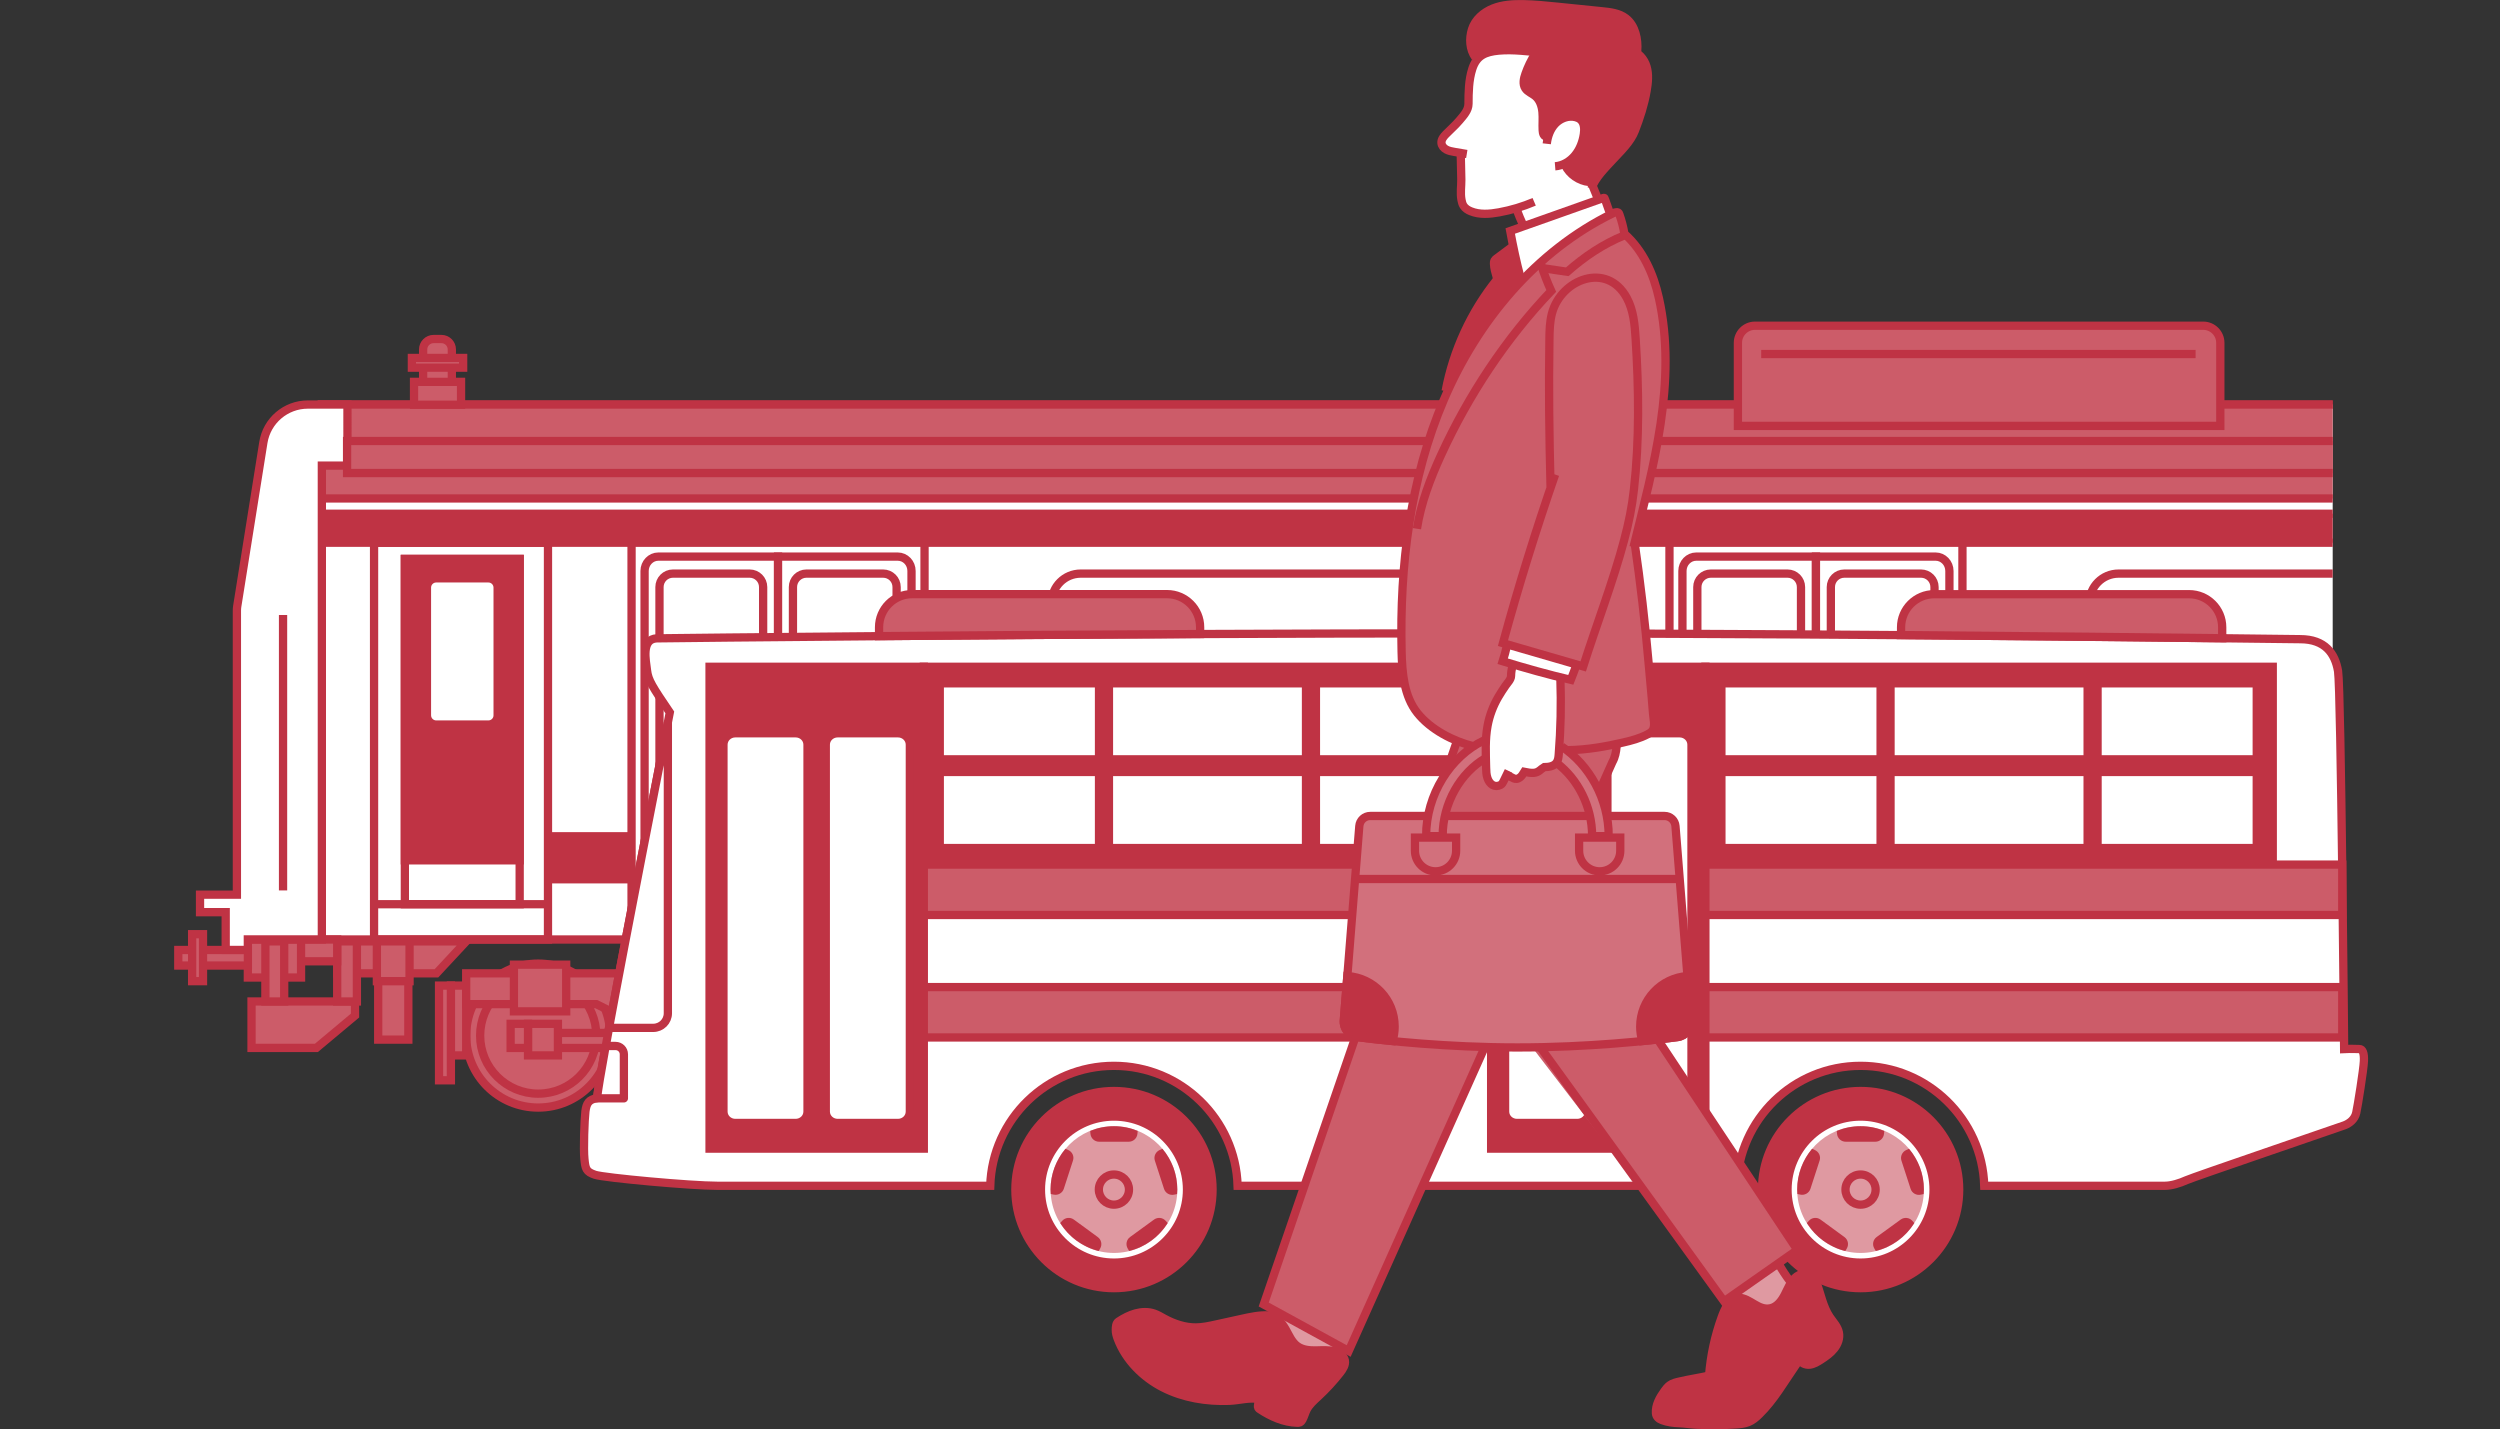 <?xml version="1.0" encoding="utf-8"?>
<!-- Generator: Adobe Illustrator 23.0.1, SVG Export Plug-In . SVG Version: 6.00 Build 0)  -->
<svg version="1.1" id="レイヤー_1" xmlns="http://www.w3.org/2000/svg" xmlns:xlink="http://www.w3.org/1999/xlink" x="0px"
	 y="0px" viewBox="0 0 452.93 258.94" style="enable-background:new 0 0 452.93 258.94;" xml:space="preserve">
<rect x="0" y="0" width="452.93" height="258.94" fill="#333333" stroke="none"/>
<style type="text/css">
	.st0{fill:#FFFFFF;}
	.st1{clip-path:url(#SVGID_2_);fill:none;stroke:#BF3344;stroke-width:1.5;stroke-miterlimit:10;}
	.st2{fill:#BF3344;}
	.st3{fill:#CC5C69;}
	.st4{clip-path:url(#SVGID_4_);fill:none;stroke:#BF3344;stroke-width:1.5;stroke-miterlimit:10;}
	.st5{clip-path:url(#SVGID_6_);fill:none;stroke:#BF3344;stroke-width:1.5;stroke-miterlimit:10;}
	.st6{fill:none;stroke:#BF3344;stroke-width:1.5;stroke-miterlimit:10;}
	.st7{clip-path:url(#SVGID_8_);fill:#FFFFFF;}
	.st8{clip-path:url(#SVGID_8_);fill:none;stroke:#BF3344;stroke-width:1.5;stroke-miterlimit:10;}
	.st9{clip-path:url(#SVGID_8_);fill:#CC5C69;}
	.st10{clip-path:url(#SVGID_10_);fill:#BF3344;}
	.st11{clip-path:url(#SVGID_10_);fill:none;stroke:#BF3344;stroke-width:1.5;stroke-miterlimit:10;}
	.st12{clip-path:url(#SVGID_10_);fill:#DF99A1;}
	.st13{clip-path:url(#SVGID_10_);fill:#FFFFFF;}
	.st14{clip-path:url(#SVGID_10_);fill:none;stroke:#BF3344;stroke-width:1.5;stroke-linejoin:round;stroke-miterlimit:10;}
	.st15{clip-path:url(#SVGID_10_);fill:#CC5C69;}
	.st16{clip-path:url(#SVGID_12_);fill:#FFFFFF;}
	.st17{clip-path:url(#SVGID_12_);fill:#BF3344;}
	.st18{clip-path:url(#SVGID_12_);fill:#CC5C69;}
	.st19{clip-path:url(#SVGID_12_);fill:#DF99A1;}
	.st20{clip-path:url(#SVGID_12_);fill:#D2707C;}
	.st21{clip-path:url(#SVGID_12_);fill:none;stroke:#BF3344;stroke-width:1.5;stroke-miterlimit:10;}
</style>
<rect x="58.31" y="73.3" class="st0" width="364.31" height="96.91"/>
<g>
	<defs>
		<rect id="SVGID_1_" y="9.14" width="422.62" height="217.4"/>
	</defs>
	<clipPath id="SVGID_2_">
		<use xlink:href="#SVGID_1_"  style="overflow:visible;"/>
	</clipPath>
	<rect x="58.31" y="73.3" class="st1" width="369.88" height="96.91"/>
</g>
<rect x="99.28" y="150.76" class="st2" width="323.35" height="9.29"/>
<rect x="58.31" y="73.29" class="st3" width="364.31" height="17.02"/>
<g>
	<defs>
		<rect id="SVGID_3_" y="9.14" width="422.62" height="217.4"/>
	</defs>
	<clipPath id="SVGID_4_">
		<use xlink:href="#SVGID_3_"  style="overflow:visible;"/>
	</clipPath>
	<rect x="58.31" y="73.29" class="st4" width="369.88" height="17.02"/>
</g>
<rect x="58.31" y="93.07" class="st2" width="364.31" height="5.26"/>
<g>
	<defs>
		<rect id="SVGID_5_" y="9.14" width="422.62" height="217.4"/>
	</defs>
	<clipPath id="SVGID_6_">
		<use xlink:href="#SVGID_5_"  style="overflow:visible;"/>
	</clipPath>
	<rect x="58.31" y="93.07" class="st5" width="369.88" height="5.26"/>
</g>
<rect x="67.77" y="98.33" class="st6" width="31.51" height="71.88"/>
<line class="st6" x1="67.92" y1="163.82" x2="99.59" y2="163.82"/>
<rect x="73.35" y="101.26" class="st6" width="20.8" height="62.56"/>
<rect x="73.35" y="101.26" class="st2" width="20.8" height="54.61"/>
<rect x="73.35" y="101.26" class="st6" width="20.8" height="54.61"/>
<g>
	<defs>
		<rect id="SVGID_7_" y="9.14" width="422.62" height="217.4"/>
	</defs>
	<clipPath id="SVGID_8_">
		<use xlink:href="#SVGID_7_"  style="overflow:visible;"/>
	</clipPath>
	<path class="st7" d="M88.48,131.27h-9.45c-0.93,0-1.68-0.75-1.68-1.68v-23.13c0-0.93,0.75-1.68,1.68-1.68h9.45
		c0.93,0,1.68,0.75,1.68,1.68v23.13C90.17,130.52,89.41,131.27,88.48,131.27"/>
	<path class="st8" d="M88.48,131.27h-9.45c-0.93,0-1.68-0.75-1.68-1.68v-23.13c0-0.93,0.75-1.68,1.68-1.68h9.45
		c0.93,0,1.68,0.75,1.68,1.68v23.13C90.17,130.52,89.41,131.27,88.48,131.27z"/>
	<rect x="114.42" y="98.33" class="st7" width="53.08" height="71.88"/>
	<rect x="114.42" y="98.33" class="st8" width="53.08" height="71.88"/>
	<path class="st7" d="M116.78,103.45v57.9c0,1.36,1.11,2.47,2.47,2.47h21.71v-62.98h-21.68
		C117.9,100.84,116.78,102.01,116.78,103.45"/>
	<path class="st8" d="M116.78,103.45v57.9c0,1.36,1.11,2.47,2.47,2.47h21.71v-62.98h-21.68
		C117.9,100.84,116.78,102.01,116.78,103.45z"/>
	<path class="st7" d="M119.48,106.36v32.1c0,1.35,1.09,2.44,2.44,2.44h13.9c1.35,0,2.44-1.09,2.44-2.44v-32.1
		c0-1.35-1.1-2.44-2.44-2.44h-13.9C120.57,103.92,119.48,105.01,119.48,106.36"/>
	<path class="st8" d="M119.48,106.36v32.1c0,1.35,1.09,2.44,2.44,2.44h13.9c1.35,0,2.44-1.09,2.44-2.44v-32.1
		c0-1.35-1.1-2.44-2.44-2.44h-13.9C120.57,103.92,119.48,105.01,119.48,106.36z"/>
	<path class="st7" d="M162.64,100.84h-21.68v62.98h21.71c1.36,0,2.47-1.11,2.47-2.47v-57.9
		C165.15,102.01,164.03,100.84,162.64,100.84"/>
	<path class="st8" d="M162.64,100.84h-21.68v62.98h21.71c1.36,0,2.47-1.11,2.47-2.47v-57.9
		C165.15,102.01,164.03,100.84,162.64,100.84z"/>
	<path class="st7" d="M143.66,106.36v32.1c0,1.35,1.09,2.44,2.44,2.44H160c1.35,0,2.44-1.09,2.44-2.44v-32.1
		c0-1.35-1.09-2.44-2.44-2.44h-13.9C144.76,103.92,143.66,105.01,143.66,106.36"/>
	<path class="st8" d="M143.66,106.36v32.1c0,1.35,1.09,2.44,2.44,2.44H160c1.35,0,2.44-1.09,2.44-2.44v-32.1
		c0-1.35-1.09-2.44-2.44-2.44h-13.9C144.76,103.92,143.66,105.01,143.66,106.36z"/>
	<line class="st8" x1="114.42" y1="163.82" x2="167.5" y2="163.82"/>
	<path class="st8" d="M258.89,140.91h-63.1c-2.9,0-5.26-2.35-5.26-5.26v-26.47c0-2.9,2.36-5.26,5.26-5.26h63.1
		c2.9,0,5.26,2.36,5.26,5.26v26.47C264.15,138.55,261.79,140.91,258.89,140.91z"/>
	<path class="st8" d="M446.92,140.91h-63.1c-2.9,0-5.26-2.35-5.26-5.26v-26.47c0-2.9,2.36-5.26,5.26-5.26h63.1
		c2.9,0,5.26,2.36,5.26,5.26v26.47C452.18,138.55,449.83,140.91,446.92,140.91z"/>
	<path class="st9" d="M110.55,187.62c0,7.2-5.84,13.04-13.05,13.04c-7.2,0-13.04-5.84-13.04-13.04c0-7.21,5.84-13.04,13.04-13.04
		C104.71,174.57,110.55,180.41,110.55,187.62"/>
	<path class="st8" d="M110.55,187.62c0,7.2-5.84,13.04-13.05,13.04c-7.2,0-13.04-5.84-13.04-13.04c0-7.21,5.84-13.04,13.04-13.04
		C104.71,174.57,110.55,180.41,110.55,187.62z"/>
	<path class="st9" d="M108.03,187.62c0,5.81-4.71,10.52-10.52,10.52s-10.52-4.71-10.52-10.52c0-5.81,4.71-10.52,10.52-10.52
		S108.03,181.81,108.03,187.62"/>
	<path class="st8" d="M108.03,187.62c0,5.81-4.71,10.52-10.52,10.52s-10.52-4.71-10.52-10.52c0-5.81,4.71-10.52,10.52-10.52
		S108.03,181.81,108.03,187.62z"/>
	<rect x="81.69" y="178.56" class="st9" width="2.77" height="12.65"/>
	<rect x="81.69" y="178.56" class="st8" width="2.77" height="12.65"/>
	<rect x="79.54" y="178.56" class="st9" width="2.15" height="17.16"/>
	<rect x="79.54" y="178.56" class="st8" width="2.15" height="17.16"/>
	<polygon class="st9" points="117.35,176.34 108.03,176.34 84.46,176.34 84.46,181.92 108.03,181.92 117.35,186.54 127.37,186.54 
		127.37,176.34 	"/>
	<polygon class="st8" points="117.35,176.34 108.03,176.34 84.46,176.34 84.46,181.92 108.03,181.92 117.35,186.54 127.37,186.54 
		127.37,176.34 	"/>
	<rect x="93.11" y="174.77" class="st9" width="9.47" height="8.46"/>
	<rect x="93.11" y="174.77" class="st8" width="9.47" height="8.46"/>
	<rect x="97.51" y="187.14" class="st9" width="16.67" height="2.72"/>
	<rect x="97.51" y="187.14" class="st8" width="16.67" height="2.72"/>
	<rect x="95.66" y="185.49" class="st9" width="5.42" height="5.72"/>
	<rect x="95.66" y="185.49" class="st8" width="5.42" height="5.72"/>
	<rect x="92.51" y="185.49" class="st9" width="3.15" height="4.37"/>
	<rect x="92.51" y="185.49" class="st8" width="3.15" height="4.37"/>
	<polygon class="st9" points="79.07,176.34 61.09,176.34 61.09,170.55 84.46,170.55 	"/>
	<polygon class="st8" points="79.07,176.34 61.09,176.34 61.09,170.55 84.46,170.55 	"/>
	<rect x="68.28" y="170.55" class="st9" width="5.92" height="7.22"/>
	<rect x="68.28" y="170.55" class="st8" width="5.92" height="7.22"/>
	<rect x="68.52" y="177.77" class="st9" width="5.46" height="10.58"/>
	<rect x="68.52" y="177.77" class="st8" width="5.46" height="10.58"/>
	<polygon class="st9" points="45.57,181.44 45.57,183.99 45.57,189.85 57.32,189.85 64.32,183.99 64.32,181.44 	"/>
	<polygon class="st8" points="45.57,181.44 45.57,183.99 45.57,189.85 57.32,189.85 64.32,183.99 64.32,181.44 	"/>
	<rect x="61.09" y="170.55" class="st9" width="3.57" height="10.89"/>
	<rect x="61.09" y="170.55" class="st8" width="3.57" height="10.89"/>
	<rect x="45.57" y="170.21" class="st9" width="15.52" height="3.95"/>
	<rect x="45.57" y="170.21" class="st8" width="15.52" height="3.95"/>
	<rect x="44.9" y="170.21" class="st9" width="9.64" height="6.89"/>
	<rect x="44.9" y="170.21" class="st8" width="9.64" height="6.89"/>
	<rect x="48.08" y="170.55" class="st9" width="3.41" height="10.89"/>
	<rect x="48.08" y="170.55" class="st8" width="3.41" height="10.89"/>
	<rect x="32.3" y="172.11" class="st9" width="12.61" height="2.82"/>
	<rect x="32.3" y="172.11" class="st8" width="12.61" height="2.82"/>
	<rect x="34.81" y="169.25" class="st9" width="1.97" height="8.51"/>
	<rect x="34.81" y="169.25" class="st8" width="1.97" height="8.51"/>
	<rect x="75.01" y="69.18" class="st9" width="8.52" height="4.15"/>
	<rect x="75.01" y="69.18" class="st8" width="8.52" height="4.15"/>
	<path class="st9" d="M81.86,69.18h-5.2v-5.87c0-1.04,0.85-1.89,1.9-1.89h1.41c1.05,0,1.89,0.85,1.89,1.89V69.18z"/>
	<path class="st8" d="M81.86,69.18h-5.2v-5.87c0-1.04,0.85-1.89,1.9-1.89h1.41c1.05,0,1.89,0.85,1.89,1.89V69.18z"/>
	<rect x="74.62" y="64.85" class="st9" width="9.29" height="1.76"/>
	<rect x="74.62" y="64.85" class="st8" width="9.29" height="1.76"/>
	<path class="st7" d="M62.95,73.29h-4.64h-2.53c-4.02,0-7.44,2.92-8.07,6.89l-4.73,29.66c-0.04,0.25-0.06,0.51-0.06,0.77v51.48
		h-6.68v3.17h4.65v6.84h4.01v-1.9h13.41v-59.98V84.35h4.64V73.29z"/>
	<path class="st8" d="M62.95,73.29h-4.64h-2.53c-4.02,0-7.44,2.92-8.07,6.89l-4.73,29.66c-0.04,0.25-0.06,0.51-0.06,0.77v51.48
		h-6.68v3.17h4.65v6.84h4.01v-1.9h13.41v-59.98V84.35h4.64V73.29z"/>
	<rect x="302.46" y="98.33" class="st7" width="53.08" height="71.88"/>
	<rect x="302.46" y="98.33" class="st8" width="53.08" height="71.88"/>
	<path class="st7" d="M304.81,103.45v57.9c0,1.36,1.11,2.47,2.47,2.47H329v-62.98h-21.68C305.93,100.84,304.81,102.01,304.81,103.45
		"/>
	<path class="st8" d="M304.81,103.45v57.9c0,1.36,1.11,2.47,2.47,2.47H329v-62.98h-21.68C305.93,100.84,304.81,102.01,304.81,103.45
		z"/>
	<path class="st7" d="M307.51,106.36v32.1c0,1.35,1.09,2.44,2.44,2.44h13.9c1.35,0,2.44-1.09,2.44-2.44v-32.1
		c0-1.35-1.1-2.44-2.44-2.44h-13.9C308.61,103.92,307.51,105.01,307.51,106.36"/>
	<path class="st8" d="M307.51,106.36v32.1c0,1.35,1.09,2.44,2.44,2.44h13.9c1.35,0,2.44-1.09,2.44-2.44v-32.1
		c0-1.35-1.1-2.44-2.44-2.44h-13.9C308.61,103.92,307.51,105.01,307.51,106.36z"/>
	<path class="st7" d="M350.68,100.84H329v62.98h21.71c1.36,0,2.47-1.11,2.47-2.47v-57.9C353.18,102.01,352.06,100.84,350.68,100.84"
		/>
	<path class="st8" d="M350.68,100.84H329v62.98h21.71c1.36,0,2.47-1.11,2.47-2.47v-57.9C353.18,102.01,352.06,100.84,350.68,100.84z
		"/>
	<path class="st7" d="M331.7,106.36v32.1c0,1.35,1.09,2.44,2.44,2.44h13.9c1.35,0,2.44-1.09,2.44-2.44v-32.1
		c0-1.35-1.1-2.44-2.44-2.44h-13.9C332.79,103.92,331.7,105.01,331.7,106.36"/>
	<path class="st8" d="M331.7,106.36v32.1c0,1.35,1.09,2.44,2.44,2.44h13.9c1.35,0,2.44-1.09,2.44-2.44v-32.1
		c0-1.35-1.1-2.44-2.44-2.44h-13.9C332.79,103.92,331.7,105.01,331.7,106.36z"/>
	<line class="st7" x1="302.46" y1="163.82" x2="355.54" y2="163.82"/>
	<line class="st8" x1="302.46" y1="163.82" x2="355.54" y2="163.82"/>
	<line class="st8" x1="51.28" y1="161.32" x2="51.28" y2="111.42"/>
	<path class="st9" d="M402.26,77.16h-87.4V62.11c0-1.71,1.39-3.1,3.1-3.1h81.2c1.71,0,3.1,1.39,3.1,3.1V77.16z"/>
	<path class="st8" d="M402.26,77.16h-87.4V62.11c0-1.71,1.39-3.1,3.1-3.1h81.2c1.71,0,3.1,1.39,3.1,3.1V77.16z"/>
	<line class="st8" x1="319.08" y1="64.14" x2="397.78" y2="64.14"/>
	<rect x="62.88" y="79.9" class="st9" width="365.31" height="5.8"/>
	<rect x="62.88" y="79.9" class="st8" width="365.31" height="5.8"/>
</g>
<g>
	<defs>
		<rect id="SVGID_9_" width="452.93" height="258.94"/>
	</defs>
	<clipPath id="SVGID_10_">
		<use xlink:href="#SVGID_9_"  style="overflow:visible;"/>
	</clipPath>
	<path class="st10" d="M219.68,215.52c0,9.86-8,17.86-17.86,17.86s-17.86-8-17.86-17.86c0-9.87,8-17.86,17.86-17.86
		S219.68,205.65,219.68,215.52"/>
	<path class="st11" d="M219.68,215.52c0,9.86-8,17.86-17.86,17.86s-17.86-8-17.86-17.86c0-9.87,8-17.86,17.86-17.86
		S219.68,205.65,219.68,215.52z"/>
	<path class="st12" d="M201.82,227.49c-6.6,0-11.98-5.37-11.98-11.98c0-6.6,5.37-11.98,11.98-11.98c6.6,0,11.98,5.37,11.98,11.98
		C213.79,222.12,208.42,227.49,201.82,227.49"/>
	<path class="st13" d="M201.82,204.04c6.34,0,11.48,5.14,11.48,11.48c0,6.34-5.14,11.48-11.48,11.48c-6.34,0-11.48-5.14-11.48-11.48
		C190.34,209.18,195.48,204.04,201.82,204.04 M201.82,203.04c-6.88,0-12.48,5.6-12.48,12.48c0,6.88,5.6,12.48,12.48,12.48
		c6.88,0,12.48-5.6,12.48-12.48C214.29,208.64,208.7,203.04,201.82,203.04"/>
	<path class="st11" d="M204.54,215.52c0,1.51-1.22,2.73-2.73,2.73c-1.5,0-2.73-1.22-2.73-2.73c0-1.51,1.22-2.73,2.73-2.73
		C203.32,212.79,204.54,214.01,204.54,215.52z"/>
	<path class="st10" d="M201.82,204.04c-1.53,0-2.98,0.3-4.31,0.85l0.05,0.54c0.08,0.81,0.76,1.42,1.57,1.42h5.37
		c0.81,0,1.49-0.62,1.57-1.42l0.05-0.54C204.79,204.34,203.34,204.04,201.82,204.04"/>
	<path class="st10" d="M210.6,208.13l-0.5,0.22c-0.74,0.33-1.12,1.16-0.87,1.93l1.66,5.11c0.25,0.77,1.04,1.23,1.84,1.05l0.52-0.11
		c0.02-0.27,0.04-0.54,0.04-0.81C213.29,212.7,212.28,210.13,210.6,208.13"/>
	<path class="st10" d="M211.55,221.58l-0.36-0.4c-0.54-0.61-1.45-0.7-2.11-0.23l-4.34,3.16c-0.66,0.48-0.84,1.37-0.44,2.07
		l0.27,0.46C207.51,225.92,209.99,224.07,211.55,221.58"/>
	<path class="st10" d="M194.55,220.95c-0.66-0.48-1.57-0.38-2.11,0.23l-0.36,0.4c1.56,2.49,4.04,4.34,6.97,5.07l0.27-0.46
		c0.41-0.7,0.22-1.6-0.44-2.07L194.55,220.95z"/>
	<path class="st10" d="M193.53,208.35l-0.5-0.22c-1.68,2-2.7,4.57-2.7,7.38c0,0.27,0.02,0.54,0.04,0.81l0.52,0.11
		c0.79,0.17,1.59-0.28,1.84-1.05l1.66-5.11C194.65,209.51,194.28,208.68,193.53,208.35"/>
	<path class="st13" d="M427.48,190.06c-0.53,0-1.39-0.07-2.79,0c0,0-0.56-65.23-1.1-68.46c-0.54-3.22-2.36-5.8-6.87-5.8
		c-2.2,0-72.71-1.01-144.56-1.05c-75.85-0.04-153.18,0.9-153.18,0.9c-2.84,0.14-1.97,3.97-1.76,5.8c0.21,1.81,0.96,2.93,4.13,7.62
		c-0.66,3.48-12.33,62.43-13.18,69.87c-1.51,0.28-1.92,0.94-2.11,2.41c-0.18,1.47-0.37,6.89-0.18,8.64c0.18,1.75,0.28,2.3,1.93,2.85
		c1.65,0.55,17.41,1.99,22.12,1.99h49.47c0.37-12.07,10.26-21.73,22.41-21.73c12.15,0,22.04,9.67,22.41,21.73h47.94h42.51
		c0.37-12.07,10.26-21.73,22.41-21.73c12.15,0,22.04,9.67,22.41,21.73h32.73c1.16,0,2.71-0.47,3.88-1.01
		c1.16-0.54,27.8-9.62,28.66-9.95c0.86-0.33,1.86-1.06,2.12-2.26c0.27-1.19,1.33-7.83,1.39-9.36
		C428.34,190.72,428.01,190.06,427.48,190.06"/>
	<path class="st11" d="M427.48,190.06c-0.53,0-1.39-0.07-2.79,0c0,0-0.56-65.23-1.1-68.46c-0.54-3.22-2.36-5.8-6.87-5.8
		c-2.2,0-72.71-1.01-144.56-1.05c-75.85-0.04-153.18,0.9-153.18,0.9c-2.84,0.14-1.97,3.97-1.76,5.8c0.21,1.81,0.96,2.93,4.13,7.62
		c-0.66,3.48-12.33,62.43-13.18,69.87c-1.51,0.28-1.92,0.94-2.11,2.41c-0.18,1.47-0.37,6.89-0.18,8.64c0.18,1.75,0.28,2.3,1.93,2.85
		c1.65,0.55,17.41,1.99,22.12,1.99h49.47c0.37-12.07,10.26-21.73,22.41-21.73c12.15,0,22.04,9.67,22.41,21.73h47.94h42.51
		c0.37-12.07,10.26-21.73,22.41-21.73c12.15,0,22.04,9.67,22.41,21.73h32.73c1.16,0,2.71-0.47,3.88-1.01
		c1.16-0.54,27.8-9.62,28.66-9.95c0.86-0.33,1.86-1.06,2.12-2.26c0.27-1.19,1.33-7.83,1.39-9.36
		C428.34,190.72,428.01,190.06,427.48,190.06z"/>
	<path class="st10" d="M354.95,215.52c0,9.86-8,17.86-17.86,17.86c-9.87,0-17.86-8-17.86-17.86c0-9.87,8-17.86,17.86-17.86
		C346.95,197.65,354.95,205.65,354.95,215.52"/>
	<path class="st11" d="M354.95,215.52c0,9.86-8,17.86-17.86,17.86c-9.87,0-17.86-8-17.86-17.86c0-9.87,8-17.86,17.86-17.86
		C346.95,197.65,354.95,205.65,354.95,215.52z"/>
	<path class="st12" d="M337.08,227.49c-6.6,0-11.98-5.37-11.98-11.98c0-6.6,5.37-11.98,11.98-11.98c6.6,0,11.98,5.37,11.98,11.98
		C349.06,222.12,343.69,227.49,337.08,227.49"/>
	<path class="st13" d="M337.08,204.04c6.34,0,11.48,5.14,11.48,11.48c0,6.34-5.14,11.48-11.48,11.48c-6.34,0-11.48-5.14-11.48-11.48
		C325.61,209.18,330.75,204.04,337.08,204.04 M337.08,203.04c-6.88,0-12.48,5.6-12.48,12.48c0,6.88,5.6,12.48,12.48,12.48
		c6.88,0,12.48-5.6,12.48-12.48C349.56,208.64,343.96,203.04,337.08,203.04"/>
	<path class="st11" d="M339.81,215.52c0,1.51-1.22,2.73-2.73,2.73c-1.5,0-2.73-1.22-2.73-2.73c0-1.51,1.22-2.73,2.73-2.73
		C338.59,212.79,339.81,214.01,339.81,215.52z"/>
	<path class="st10" d="M337.08,204.04c-1.53,0-2.98,0.3-4.31,0.85l0.05,0.54c0.08,0.81,0.76,1.42,1.57,1.42h5.37
		c0.81,0,1.49-0.62,1.57-1.42l0.05-0.54C340.06,204.34,338.61,204.04,337.08,204.04"/>
	<path class="st10" d="M345.86,208.13l-0.5,0.22c-0.74,0.33-1.12,1.16-0.87,1.93l1.66,5.11c0.25,0.77,1.05,1.23,1.84,1.05l0.52-0.11
		c0.02-0.27,0.04-0.54,0.04-0.81C348.56,212.7,347.54,210.13,345.86,208.13"/>
	<path class="st10" d="M346.82,221.58l-0.36-0.4c-0.54-0.61-1.45-0.7-2.11-0.23l-4.35,3.16c-0.66,0.48-0.84,1.37-0.43,2.07
		l0.27,0.46C342.78,225.92,345.26,224.07,346.82,221.58"/>
	<path class="st10" d="M329.82,220.95c-0.66-0.48-1.57-0.38-2.11,0.23l-0.36,0.4c1.56,2.49,4.04,4.34,6.97,5.07l0.27-0.46
		c0.41-0.7,0.22-1.6-0.43-2.07L329.82,220.95z"/>
	<path class="st10" d="M328.8,208.35l-0.5-0.22c-1.68,2-2.7,4.57-2.7,7.38c0,0.27,0.02,0.54,0.04,0.81l0.52,0.11
		c0.79,0.17,1.59-0.28,1.84-1.05l1.66-5.11C329.92,209.51,329.54,208.68,328.8,208.35"/>
	<rect x="128.55" y="120.8" class="st10" width="38.82" height="87.3"/>
	<rect x="128.55" y="120.8" class="st11" width="38.82" height="87.3"/>
	<path class="st13" d="M113.03,198.99v-7.98c0-0.84-0.68-1.51-1.52-1.51h-1.78c-0.83,4.57-1.4,7.99-1.57,9.43
		c-0.08,0.02-0.15,0.04-0.23,0.06H113.03z"/>
	<path class="st14" d="M113.03,198.99v-7.98c0-0.84-0.68-1.51-1.52-1.51h-1.78c-0.83,4.57-1.4,7.99-1.57,9.43
		c-0.08,0.02-0.15,0.04-0.23,0.06H113.03z"/>
	<path class="st13" d="M110.34,186.22h8.01c1.46,0,2.65-1.18,2.65-2.65v-52.67C119.45,138.84,113.59,168.54,110.34,186.22"/>
	<path class="st11" d="M110.34,186.22h8.01c1.46,0,2.65-1.18,2.65-2.65v-52.67C119.45,138.84,113.59,168.54,110.34,186.22z"/>
	<path class="st13" d="M144.15,132.85h-10.93c-1.19,0-2.15,0.92-2.15,2.06v66.48c0,1.14,0.96,2.06,2.15,2.06h10.93
		c1.19,0,2.15-0.92,2.15-2.06v-66.48C146.3,133.77,145.34,132.85,144.15,132.85"/>
	<path class="st11" d="M144.15,132.85h-10.93c-1.19,0-2.15,0.92-2.15,2.06v66.48c0,1.14,0.96,2.06,2.15,2.06h10.93
		c1.19,0,2.15-0.92,2.15-2.06v-66.48C146.3,133.77,145.34,132.85,144.15,132.85z"/>
	<path class="st13" d="M149.61,134.91v66.48c0,1.14,0.96,2.06,2.15,2.06h10.93c1.19,0,2.15-0.92,2.15-2.06v-66.48
		c0-1.14-0.96-2.06-2.15-2.06h-10.93C150.57,132.85,149.61,133.77,149.61,134.91"/>
	<path class="st11" d="M149.61,134.91v66.48c0,1.14,0.96,2.06,2.15,2.06h10.93c1.19,0,2.15-0.92,2.15-2.06v-66.48
		c0-1.14-0.96-2.06-2.15-2.06h-10.93C150.57,132.85,149.61,133.77,149.61,134.91z"/>
	<rect x="167.37" y="120.8" class="st10" width="102.79" height="35.84"/>
	<rect x="167.37" y="120.8" class="st11" width="102.79" height="35.84"/>
	<rect x="170.26" y="123.8" class="st13" width="96.99" height="29.84"/>
	<rect x="170.26" y="123.8" class="st11" width="96.99" height="29.84"/>
	<rect x="170.26" y="137.57" class="st10" width="96.99" height="2.29"/>
	<rect x="170.26" y="137.57" class="st11" width="96.99" height="2.29"/>
	<rect x="199.11" y="123.8" class="st10" width="1.8" height="29.84"/>
	<rect x="199.11" y="123.8" class="st11" width="1.8" height="29.84"/>
	<rect x="236.61" y="123.8" class="st10" width="1.8" height="29.84"/>
	<rect x="236.61" y="123.8" class="st11" width="1.8" height="29.84"/>
	<rect x="308.97" y="120.8" class="st10" width="102.79" height="35.84"/>
	<rect x="308.97" y="120.8" class="st11" width="102.79" height="35.84"/>
	<rect x="311.87" y="123.8" class="st13" width="96.99" height="29.84"/>
	<rect x="311.87" y="123.8" class="st11" width="96.99" height="29.84"/>
	<rect x="311.87" y="137.57" class="st10" width="96.99" height="2.29"/>
	<rect x="311.87" y="137.57" class="st11" width="96.99" height="2.29"/>
	<rect x="340.71" y="123.8" class="st10" width="1.8" height="29.84"/>
	<rect x="340.71" y="123.8" class="st11" width="1.8" height="29.84"/>
	<rect x="378.22" y="123.8" class="st10" width="1.8" height="29.84"/>
	<rect x="378.22" y="123.8" class="st11" width="1.8" height="29.84"/>
	<path class="st15" d="M402.6,115.63v-1.98c0-3.32-2.69-6-6-6h-46.17c-3.32,0-6.01,2.69-6.01,6v1.41
		C368.98,115.25,389.71,115.48,402.6,115.63"/>
	<path class="st11" d="M402.6,115.63v-1.98c0-3.32-2.69-6-6-6h-46.17c-3.32,0-6.01,2.69-6.01,6v1.41
		C368.98,115.25,389.71,115.48,402.6,115.63z"/>
	<path class="st15" d="M217.43,114.87v-1.22c0-3.32-2.69-6.01-6-6.01h-46.17c-3.32,0-6,2.69-6,6.01v1.6
		C175.56,115.11,195.68,114.96,217.43,114.87"/>
	<path class="st11" d="M217.43,114.87v-1.22c0-3.32-2.69-6.01-6-6.01h-46.17c-3.32,0-6,2.69-6,6.01v1.6
		C175.56,115.11,195.68,114.96,217.43,114.87z"/>
	<rect x="167.37" y="178.83" class="st15" width="256.98" height="9.13"/>
	<rect x="167.37" y="178.83" class="st11" width="256.98" height="9.13"/>
	<rect x="167.37" y="156.64" class="st15" width="256.98" height="9.13"/>
	<rect x="167.37" y="156.64" class="st11" width="256.98" height="9.13"/>
	<rect x="270.15" y="120.8" class="st10" width="38.82" height="87.3"/>
	<rect x="270.15" y="120.8" class="st11" width="38.82" height="87.3"/>
	<path class="st13" d="M285.76,132.85h-10.93c-1.19,0-2.15,0.92-2.15,2.06v66.48c0,1.14,0.96,2.06,2.15,2.06h10.93
		c1.19,0,2.15-0.92,2.15-2.06v-66.48C287.91,133.77,286.95,132.85,285.76,132.85"/>
	<path class="st11" d="M285.76,132.85h-10.93c-1.19,0-2.15,0.92-2.15,2.06v66.48c0,1.14,0.96,2.06,2.15,2.06h10.93
		c1.19,0,2.15-0.92,2.15-2.06v-66.48C287.91,133.77,286.95,132.85,285.76,132.85z"/>
	<path class="st13" d="M291.22,134.91v66.48c0,1.14,0.96,2.06,2.15,2.06h10.93c1.19,0,2.15-0.92,2.15-2.06v-66.48
		c0-1.14-0.96-2.06-2.15-2.06h-10.93C292.18,132.85,291.22,133.77,291.22,134.91"/>
	<path class="st11" d="M291.22,134.91v66.48c0,1.14,0.96,2.06,2.15,2.06h10.93c1.19,0,2.15-0.92,2.15-2.06v-66.48
		c0-1.14-0.96-2.06-2.15-2.06h-10.93C292.18,132.85,291.22,133.77,291.22,134.91z"/>
</g>
<g>
	<defs>
		<rect id="SVGID_11_" width="452.93" height="258.94"/>
	</defs>
	<clipPath id="SVGID_12_">
		<use xlink:href="#SVGID_11_"  style="overflow:visible;"/>
	</clipPath>
	<path class="st16" d="M273.38,42.18c0.08,0.12,2.32,8.3,2.32,8.3l16.57-10.99l-1.45-3.65l-1.64,0.2l-0.43-2.52l2.11-20.1
		l-14.52-8.1l-7.54,1.93l-2.29,5.01l-0.72,8.26l-4.45,4.69l0.12,1.48l2.25,0.8l0.96,0.8c0,0-0.12,4.57-0.04,5.94
		c0.08,1.36,0.12,2.61,1.8,3.57c1.68,0.96,4.13,0.96,5.82,0.52c1.68-0.44,2.57-0.6,2.57-0.6l1.04,3.05L273.38,42.18z"/>
	<path class="st17" d="M280.58,24.48c-1.03-0.37-0.89-2.82-1.12-4.44c-0.23-1.63-1.7-3.02-2.36-3.57c-0.66-0.54-1.43-0.12-1.16-1.47
		c0.27-1.36,1.98-5.46,1.98-5.46s-2.79,0.08-4.11-0.23c-1.32-0.31-2.94-0.35-3.99,0.04c-1.04,0.39-2.52,1.55-2.52,1.55
		s-1.4-3.49-0.54-5.46c0.85-1.98,4.15-4.61,7.13-4.65c2.98-0.04,16.7,1.24,19.14,1.9c2.44,0.66,3.06,1.7,3.45,3.41
		c0.39,1.71,0.19,3.41,0.19,3.41s1.7,1.28,1.74,3.72c0.04,2.44-1.08,8.21-1.94,10.11c-0.85,1.9-2.71,4.26-4.18,5.39
		c-1.47,1.12-3.53,4.8-3.53,4.8s-2.29-0.54-3.33-1.32c-1.05-0.77-1.82-2.29-1.82-2.29s2.6-2.21,2.87-3.49
		c0.27-1.28,0.77-4.03-0.35-4.84c-1.12-0.81-2.21-0.77-3.29-0.08S280.58,24.48,280.58,24.48"/>
	<path class="st17" d="M271.04,47.17c-0.13,0.1-0.27,0.21-0.34,0.36c-0.07,0.16-0.05,0.33-0.03,0.5c0.11,0.85,0.33,1.68,0.63,2.49
		c-4.13,4.66-6.87,10.54-7.78,16.69c3.37-5.65,6.81-11.39,11.59-15.91c0.25-0.24,0.51-0.49,0.59-0.82c0.05-0.21,0.02-0.43-0.01-0.65
		c-0.12-0.77-0.27-1.54-0.45-2.3c-0.13-0.56-0.24-1.78-0.63-2.21C273.82,44.48,271.76,46.64,271.04,47.17"/>
	<path class="st18" d="M299.25,132.82c-0.39,0.26-12.45,3.39-12.45,3.39l-9.91,0.59c0,0-13.81-0.85-18.44-6.06
		c-4.63-5.21-4.82-12.06-4.82-14.92c0-2.87,2.02-24.18,2.15-25.09c0.13-0.91,5.08-17.07,7.17-21.57
		c2.09-4.5,12.05-17.92,14.53-20.27c2.48-2.35,10.95-8.54,12.38-9.32c1.43-0.78,2.54-1.3,3-1.11c0.46,0.2,1.37,2.67,1.37,2.67
		s3.39,4.69,4.43,7.1c1.04,2.41,3.26,12.12,3.19,16.42c-0.07,4.3-1.69,17.85-2.48,21.51c-0.78,3.65-2.74,11.93-2.74,11.93
		l1.37,15.51c0,0,1.43,13.29,1.56,15.18C299.71,130.67,299.25,132.82,299.25,132.82"/>
	<path class="st18" d="M263.75,134.44l-35.02,101.78l15.87,8.12l24.71-56.45c0,0,22.25-49.07,22.44-49.61
		c0.18-0.55,1.64-3.65,1.55-5.74C293.21,130.43,263.75,134.44,263.75,134.44"/>
	<polygon class="st18" points="271.17,181.38 312.56,235.32 325.91,226.38 293.87,178.98 	"/>
	<path class="st17" d="M229.08,238.16c2.6-0.16,4.02,1.73,4.02,1.73l2.52,4.34c0,0,5.21,0.08,6.78,0.71
		c1.58,0.63,1.26,2.21,0.79,3.15c-0.47,0.95-4.89,5.84-5.6,6.31c-0.71,0.47-1.81,3.47-1.81,3.47l-3.79-0.63l-3.63-1.73v-2.13
		l-6.86,0.55c0,0-8.52-0.4-12.62-3.79c-4.1-3.39-6.7-8.91-6.7-8.91l1.42-2.76c0,0,3.86-1.5,5.76-0.55c1.89,0.95,5.83,2.84,7.96,2.6
		c2.13-0.24,9.07-1.65,9.7-1.89C227.66,238.4,229.08,238.16,229.08,238.16"/>
	<path class="st17" d="M314.39,234.9c0.56-0.08,5.69,2.01,6.13,1.9c0.45-0.11,2.12-0.45,3.23-2.45c1.12-2.01,1.23-3.68,2.45-3.68
		c1.23,0,2.79,0.78,3.01,1.23c0.22,0.45,2.01,5.8,2.01,5.8s2.12,3.9,1.78,4.91c-0.33,1-0.45,2.23-2.23,3.35
		c-1.79,1.12-3.23,1.23-3.23,1.23l-1.23-1c0,0-6.58,9.59-7.92,10.59c-1.34,1-4.8,1.45-4.8,1.45s-9.37-0.33-11.26-0.56
		c-1.89-0.22-2.79-0.56-2.23-2.34c0.56-1.78,1-3.79,2.12-4.24c1.12-0.44,4.68-1.23,5.02-1.23c0.34,0,2.34-0.56,2.34-0.56
		s1.67-8.25,2.34-10.37C312.6,236.8,313.61,235.01,314.39,234.9"/>
	<path class="st19" d="M321.98,229.85c0.08-0.04,0.16-0.09,0.25-0.07c0.07,0.02,0.12,0.08,0.17,0.14c0.39,0.49,0.79,0.99,1.18,1.48
		c0.13,0.16,0.26,0.33,0.29,0.54c0.02,0.16-0.03,0.33-0.09,0.48c-0.24,0.7-0.51,1.39-0.82,2.07c-0.39,0.88-0.92,1.82-1.83,2.14
		c-1.16,0.41-2.36-0.34-3.45-0.89c-0.55-0.27-2.17-0.52-2.52-0.94c-0.51-0.61,1.09-1.34,1.61-1.7
		C318.46,231.95,320.2,230.86,321.98,229.85"/>
	<path class="st19" d="M239.41,242.42c0.96,0.44,1.95,0.87,2.69,1.63c-0.23,0.21-0.57,0.24-0.88,0.25
		c-1.07,0.04-2.14,0.09-3.21,0.13c-0.62,0.02-1.26,0.05-1.85-0.16c-0.43-0.15-0.82-0.42-1.17-0.71c-1.24-1.02-2.16-2.42-2.61-3.96
		c-0.28-0.96,0.32-0.85,0.9-0.5c0.69,0.4,1.37,0.81,2.07,1.21C236.67,241.06,238.02,241.78,239.41,242.42"/>
	<path class="st20" d="M291.66,147.68c5.27,0.02,8.84,0.04,8.84,0.04s2.76,0,3.23,2.95c0.48,2.95,2.57,31.09,2.47,33.47
		c-0.1,2.38-2.28,3.9-2.28,3.9l-28.24,1.81c-3.61,0.19-27-0.95-28.43-1.33c-1.43-0.38-4.09-1.43-3.99-5.23
		c0.1-3.8,3.04-31.76,2.95-32.9c-0.1-1.14,0.67-2.38,1.9-2.66c0.34-0.08,4.42-0.11,10.17-0.12"/>
	<path class="st19" d="M262.38,147.59c7.9,0,17.63,0.03,25.29,0.07"/>
	<path class="st20" d="M268.73,134.62c0.32,0.65,0.64,1.44,0.27,2.05c-0.09,0.15-0.22,0.27-0.35,0.4c-1.56,1.53-3.12,3.07-4.41,4.83
		c-1.29,1.76-2.3,3.77-2.62,5.93c-0.12,0.79-0.26,1.75-1.01,2.02c-1.76,0.63-1.83-1.39-1.62-2.41c0.25-1.31,0.66-2.59,1.2-3.8
		c1.09-2.46,2.71-4.69,4.74-6.46C266.07,136.15,267.35,135.29,268.73,134.62"/>
	<path class="st20" d="M282.59,136.55c0.07-0.28,0.19-0.59,0.45-0.7c0.32-0.14,0.68,0.08,0.96,0.3c4.73,3.73,7.25,9.69,8.2,15.64
		c-0.72,0.12-1.45,0.24-2.17,0.36c-0.19,0.03-0.39,0.06-0.58,0.01c-0.49-0.14-0.63-0.76-0.71-1.26c-0.4-2.71-1.33-5.34-2.7-7.7
		c-0.69-1.2-1.5-2.33-2.41-3.37C282.55,138.58,282.15,138.24,282.59,136.55"/>
	<path class="st17" d="M298.81,180.64c1.53-2.16,3.93-3.7,6.53-4.18c1.13,2.84,0.97,6,0.8,9.06c-0.04,0.64-0.1,1.33-0.55,1.79
		c-0.35,0.35-0.85,0.48-1.33,0.59c-1.41,0.33-2.83,0.67-4.27,0.76c-0.68,0.04-1.39,0.05-2.07-0.05c-0.76-0.12-0.89-0.24-0.96-0.97
		C296.72,185.18,297.38,182.65,298.81,180.64"/>
	<path class="st17" d="M250.19,179.55c0.43,0.43,0.84,0.88,1.17,1.39c1.41,2.14,1.32,4.89,1.18,7.45l-6.85-0.55
		c-0.68-0.05-1.42-0.14-1.87-0.65c-0.4-0.45-0.45-1.11-0.47-1.71c-0.05-1.56-0.06-3.12-0.02-4.67c0.02-0.94-0.26-2.98,0.63-3.62
		c0.77-0.55,2.28-0.1,3.05,0.2C248.22,177.85,249.28,178.65,250.19,179.55"/>
	<path class="st16" d="M272.33,119.23c-0.03,0.08-0.07,0.18-0.04,0.26c0.03,0.1,0.13,0.16,0.23,0.21c0.56,0.3,1.12,0.6,1.67,0.9
		c-0.1,0.58-0.19,1.16-0.29,1.74c-0.03,0.16-0.05,0.33-0.13,0.48c-0.09,0.18-0.23,0.32-0.36,0.46c-2.17,2.21-3.64,5.09-4.15,8.14
		c-0.32,1.88-0.28,3.8-0.24,5.71c0.04,1.84,0.17,3.88,1.49,5.16c0.1,0.1,0.22,0.2,0.36,0.22c0.26,0.04,0.47-0.17,0.64-0.37
		c0.44-0.5,0.88-1,1.31-1.49c0.08-0.09,0.16-0.18,0.27-0.22c0.36-0.13,0.61,0.33,0.91,0.56c0.35,0.27,0.86,0.22,1.24,0.01
		c0.38-0.21,0.67-0.56,0.95-0.9c0.15-0.19,0.32-0.38,0.54-0.46c0.57-0.19,1.11,0.44,1.71,0.44c0.94,0,1.27-1.42,2.18-1.64
		c0.46-0.11,1.04,0.08,1.34-0.28c0.11-0.13,0.15-0.31,0.18-0.47c0.95-4.88-0.13-9.91,0.09-14.88c0.7-0.15,1.44,0.62,2.06,0.27
		c0.22-0.12,0.34-0.35,0.46-0.57c0.44-0.83,0.89-1.67,1.33-2.5c-3.57-0.95-7.13-1.9-10.69-2.85c-0.62-0.16-1.68-0.51-2.22,0
		C272.74,117.6,272.55,118.68,272.33,119.23"/>
	<path class="st21" d="M291.98,9.73l-5.47-0.01c-2.28,0-4.56-0.01-6.83-0.17c-2.72-0.2-5.45-0.63-8.17-0.38
		c-2.41,0.23-3.99,0.89-4.77,3.31c-0.65,2.03-0.68,4.21-0.69,6.34c-0.01,1.17-0.88,2.1-1.63,2.99c-0.75,0.89-1.64,1.66-2.45,2.49
		c-0.43,0.44-0.86,0.97-0.82,1.58c0.03,0.52,0.41,0.96,0.87,1.21c0.45,0.25,0.97,0.34,1.48,0.43c0.75,0.13,1.5,0.26,2.24,0.38"/>
	<path class="st21" d="M264.65,28.03c0.03,1.5,0.08,3.01,0.1,4.51c0.01,1.24-0.2,2.41,0.03,3.67c0.07,0.38,0.16,0.75,0.37,1.08
		c0.3,0.47,0.79,0.77,1.3,0.98c1.61,0.66,3.42,0.51,5.13,0.2c2.19-0.4,4.33-1.04,6.37-1.91"/>
	<path class="st21" d="M280.23,26.05c0.15-1.34,0.63-2.68,1.56-3.65c0.93-0.97,2.37-1.51,3.67-1.17c0.33,0.09,0.64,0.22,0.89,0.45
		c0.7,0.62,0.74,1.7,0.6,2.63c-0.21,1.39-0.72,2.75-1.62,3.84c-0.89,1.09-2.19,1.87-3.59,1.98"/>
	<path class="st21" d="M278.11,9.77c-0.71,1.13-1.3,2.34-1.74,3.59c-0.31,0.86-0.53,1.88-0.03,2.65c0.42,0.64,1.21,0.9,1.79,1.38
		c0.85,0.7,1.22,1.83,1.32,2.93c0.1,1.09-0.02,2.2,0.04,3.29c0.02,0.28,0.05,0.57,0.19,0.82c0.14,0.24,0.43,0.42,0.7,0.36"/>
	<path class="st21" d="M267.3,10.41c-1.05-1.45-1.14-3.41-0.62-5.09c0.55-1.77,2.09-3.1,3.81-3.79c1.72-0.69,3.62-0.8,5.47-0.77
		c2.05,0.04,4.1,0.24,6.14,0.45c2.72,0.28,5.43,0.55,8.15,0.83c1.51,0.15,3.1,0.34,4.3,1.26c1.75,1.33,2.24,3.87,2.06,5.95"/>
	<path class="st21" d="M295.32,9.15c1.46,0.22,2.58,1.51,2.99,2.92c0.42,1.41,0.26,2.93,0.01,4.38c-0.43,2.49-1.2,4.85-2.11,7.21
		c-0.79,2.05-2.55,3.69-4.03,5.29c-1.35,1.47-3.21,3.28-3.86,5.21"/>
	<path class="st21" d="M274.76,37.92c0.37,0.98,0.77,1.95,1.21,2.91"/>
	<path class="st21" d="M283.55,29.94c0.81,1.65,2.5,2.83,4.33,3.03c0.25,0.03,0.49,0.04,0.74,0.07"/>
	<path class="st21" d="M275.46,50.25c-0.73-2.74-1.34-5.61-1.85-8.4c5.64-2,11.27-4,16.91-5.99c0.18-0.06,0.21,0.09,0.27,0.27
		c0.23,0.66,0.47,1.32,0.7,1.99c0.12,0.35,0.36,0.54,0.53,0.88"/>
	<path class="st21" d="M289.64,36.39c-0.4-0.99-0.8-1.98-1.2-2.96"/>
	<path class="st21" d="M274.03,44.68c-0.96,0.71-1.91,1.42-2.87,2.13c-0.15,0.11-0.3,0.23-0.39,0.39c-0.1,0.18-0.1,0.4-0.1,0.6
		c0.03,0.79,0.26,1.57,0.48,2.33c0.36,1.25,0.73,2.5,1.09,3.75"/>
	<path class="st21" d="M266.95,135.2c-3.68-0.91-7.76-3.02-10.15-6.02c-2.44-3.06-2.78-7.25-2.87-11.17
		c-0.36-15.52,1.55-31.31,7.66-45.59c6.1-14.28,16.67-26.98,30.63-33.78c0.24-0.12,0.38-0.17,0.65-0.19c0.1-0.01,0.21-0.01,0.3,0.04
		c0.11,0.07,0.17,0.2,0.21,0.33c0.41,1.15,0.72,2.34,0.92,3.54c3.38,3,5.27,7.25,6.25,11.67c1.66,7.44,1.42,15.2,0.3,22.75
		c-1.12,7.54-3.09,14.93-4.9,22.33"/>
	<path class="st21" d="M296.14,98.28c1.06,7.28,1.91,14.6,2.55,21.93c0.18,2.03,0.38,4.05,0.55,6.07c0.08,1.02,0.17,2.05,0.25,3.07
		c0.07,0.88,0.44,2.19-0.1,2.98c-0.21,0.32-0.56,0.53-0.9,0.71c-1.39,0.73-2.93,1.14-4.46,1.49c-2.9,0.66-6.32,1.33-10.07,1.38"/>
	<path class="st21" d="M279.22,47.99c0.51,1.61,1.12,3.18,1.82,4.72c-8.23,8.65-14.97,18.85-19.95,29.71
		c-1.96,4.28-3.66,8.72-4.38,13.37"/>
	<path class="st21" d="M279.8,48.63c0.82,0.12,1.63,0.24,2.45,0.36c0.56,0.08,1.12,0.17,1.69,0.25c3.16-2.78,6.45-5,10.34-6.6"/>
	<path class="st21" d="M281.75,85.97c-3.49,10.07-6.65,20.26-9.46,30.55l14.54,4.22c2.37-7.44,5.46-15.49,7.42-22.89
		c0.84-3.16,1.41-5.9,1.77-9.15c1.02-9.02,0.89-18.27,0.31-27.36c-0.16-2.54-0.39-5.16-1.61-7.39c-3.56-6.57-11.87-3.42-13.54,2.79
		c-0.42,1.56-0.45,3.19-0.47,4.8c-0.14,9.04-0.04,16.93,0.21,26.9"/>
	<path class="st21" d="M273.01,116.99c-0.21,0.95-0.46,1.88-0.76,2.81c4.07,1.24,8.18,2.4,12.33,3.37c0.32-0.82,0.66-1.62,0.91-2.46
		"/>
	<path class="st21" d="M282.7,123c0.16,4.56,0.06,9.12-0.3,13.66c-0.04,0.54-0.1,1.11-0.43,1.54c-0.49,0.65-1.4,0.77-2.21,0.78
		c-0.69,0.42-0.98,0.97-1.89,1.04c-0.57,0.04-1.15-0.08-1.71-0.19c-0.24,0.38-0.43,0.76-0.79,1.02c-0.18,0.13-0.39,0.24-0.61,0.26
		c-0.38,0.04-0.72-0.19-1.05-0.36c-0.32-0.16-0.67-0.28-1.03-0.35"/>
	<path class="st21" d="M274.05,120.61c-0.19,0.6-0.28,1.23-0.29,1.86c0,0.62-0.66,1.27-0.99,1.75c-0.46,0.65-0.9,1.35-1.31,2.04
		c-0.94,1.61-1.61,3.38-1.95,5.21c-0.47,2.52-0.32,4.99-0.27,7.55c0.02,0.68,0.03,1.38,0.27,2.02c0.37,1.02,1.26,1.74,2.37,1.16
		c0.26-0.14,0.4-0.42,0.53-0.68c0.3-0.62,0.6-1.23,0.9-1.85"/>
	<path class="st21" d="M282.94,135.26c4.99,3.31,8.51,9.49,8.51,16.22h-3c0-5.38-2.61-10.35-6.38-13.21"/>
	<path class="st21" d="M269.14,137.35c-4.51,2.62-7.77,8.11-7.77,14.13h-3c0-7.57,4.45-14.44,10.44-17.32"/>
	<path class="st21" d="M260.08,157.86L260.08,157.86c-2.06,0-3.73-1.67-3.73-3.73v-2.38h7.46v2.38
		C263.81,156.19,262.14,157.86,260.08,157.86z"/>
	<path class="st21" d="M289.82,157.86L289.82,157.86c-2.06,0-3.73-1.67-3.73-3.73v-2.38h7.46v2.38
		C293.55,156.19,291.88,157.86,289.82,157.86z"/>
	<line class="st21" x1="245.88" y1="159.25" x2="303.73" y2="159.25"/>
	<path class="st21" d="M258.57,147.83h-10.32c-1.04,0-1.9,0.8-1.98,1.83l-2.81,35.19c-0.12,1.51,0.96,2.85,2.46,3.04
		c4.94,0.64,16.15,1.88,28.99,1.88c12.84,0,24.05-1.24,28.99-1.88c1.5-0.19,2.58-1.53,2.46-3.04l-2.81-35.19
		c-0.08-1.03-0.94-1.83-1.98-1.83h-10.11"/>
	<polyline class="st21" points="287.9,147.83 274.91,147.83 262.3,147.83 	"/>
	<path class="st21" d="M305.73,176.83c-4.79,0.32-8.57,4.3-8.57,9.16c0,0.91,0.14,1.8,0.39,2.63c2.64-0.26,4.81-0.52,6.36-0.72
		c1.5-0.19,2.58-1.53,2.46-3.05L305.73,176.83z"/>
	<path class="st21" d="M244.1,176.83l-0.64,8.02c-0.12,1.51,0.96,2.85,2.46,3.05c1.55,0.2,3.72,0.46,6.36,0.72
		c0.25-0.83,0.39-1.71,0.39-2.63C252.68,181.12,248.89,177.15,244.1,176.83z"/>
	<path class="st21" d="M263.94,134.32c0,0-0.57,1.65-1.56,4.54"/>
	<path class="st21" d="M245.63,187.7c-8.47,24.69-16.68,48.64-16.68,48.64l15.39,8.43c0,0,12.37-27.64,24.53-54.78"/>
	<path class="st21" d="M289.86,143.12c1.43-3.19,2.25-5.03,2.25-5.03c0.51-0.91,0.68-1.83,0.77-2.87"/>
	<path class="st21" d="M228.18,253.45c-0.15,0.4-0.24,0.82-0.27,1.25c-0.01,0.12-0.01,0.25,0.05,0.36c0.05,0.1,0.15,0.17,0.24,0.23
		c2.04,1.36,4.37,2.4,6.81,2.47c0.17,0.01,0.34,0,0.49-0.06c0.21-0.09,0.35-0.29,0.46-0.48c0.32-0.58,0.47-1.23,0.77-1.82
		c0.48-0.94,1.3-1.66,2.08-2.38c1.43-1.32,2.75-2.76,3.95-4.28c0.52-0.66,1.04-1.44,0.89-2.26c-0.15-0.83-0.96-1.39-1.77-1.62
		c-1.12-0.33-2.3-0.22-3.47-0.2c-1.16,0.02-2.39-0.09-3.34-0.76c-1.05-0.74-1.54-2.02-2.18-3.13c-0.36-0.62-0.78-1.19-1.26-1.73
		c-0.54-0.62-0.97-0.67-1.8-0.72c-1.64-0.09-3.28,0.27-4.87,0.62c-1.56,0.34-3.13,0.69-4.69,1.03c-1.18,0.26-2.38,0.52-3.59,0.53
		c-2.02,0.02-4-0.66-5.77-1.62c-0.58-0.32-1.15-0.67-1.78-0.89c-1.08-0.38-2.28-0.34-3.39-0.04c-1.11,0.3-2.14,0.85-3.1,1.48
		c-0.46,0.3-0.48,0.98-0.49,1.52c-0.01,0.55,0.15,1.08,0.34,1.59c1.45,3.86,4.56,6.98,8.23,8.85c3.67,1.87,7.88,2.55,11.99,2.4
		C224.78,253.68,226.14,253.17,228.18,253.45z"/>
	<path class="st21" d="M279.22,189.96c8.76,12.11,33.13,45.8,33.13,45.8l13.28-9.31c0,0-16.1-24.27-25.05-37.76"/>
	<path class="st21" d="M326.01,246.25c0.25,0.71,1.1,1.07,1.85,0.99c0.75-0.08,1.42-0.5,2.06-0.91c0.88-0.57,1.75-1.18,2.4-2.01
		c0.65-0.82,1.05-1.9,0.83-2.93c-0.22-1.07-1.04-1.89-1.65-2.79c-1.24-1.86-1.62-4.14-2.4-6.23c-0.16-0.42-0.34-0.85-0.66-1.16
		c-0.86-0.85-2.38-0.52-3.25,0.31c-0.88,0.83-1.31,2.01-1.86,3.07c-0.55,1.07-1.36,2.15-2.53,2.42c-2.24,0.52-3.72-1.86-5.81-1.9
		c-1.68-0.03-2.6,2.23-3.08,3.56c-1.23,3.39-1.99,6.95-2.27,10.55c-1.83,0.41-3.51,0.65-5.33,1.07c-0.63,0.14-1.28,0.29-1.8,0.67
		c-0.38,0.27-0.67,0.65-0.94,1.02c-0.87,1.2-1.66,2.58-1.56,4.06c0.04,0.63,0.51,1.03,1.1,1.25c1,0.38,2.06,0.51,3.12,0.55
		c1.03,0.04,2.06,0.22,3.1,0.27c2.39,0.12,4.78,0.11,7.16-0.05c0.76-0.05,1.54-0.12,2.25-0.4c0.77-0.31,1.42-0.86,2.01-1.45
		c2.63-2.57,4.46-5.81,6.55-8.83c0.44-0.65,0.92-1.3,1.58-1.71"/>
	<path class="st21" d="M322.21,228.93c0.63,1.11,1.33,2.18,2.1,3.2"/>
	<path class="st21" d="M271.16,50.72c-4.67,5.82-7.87,12.8-9.25,20.13"/>
</g>
</svg>

